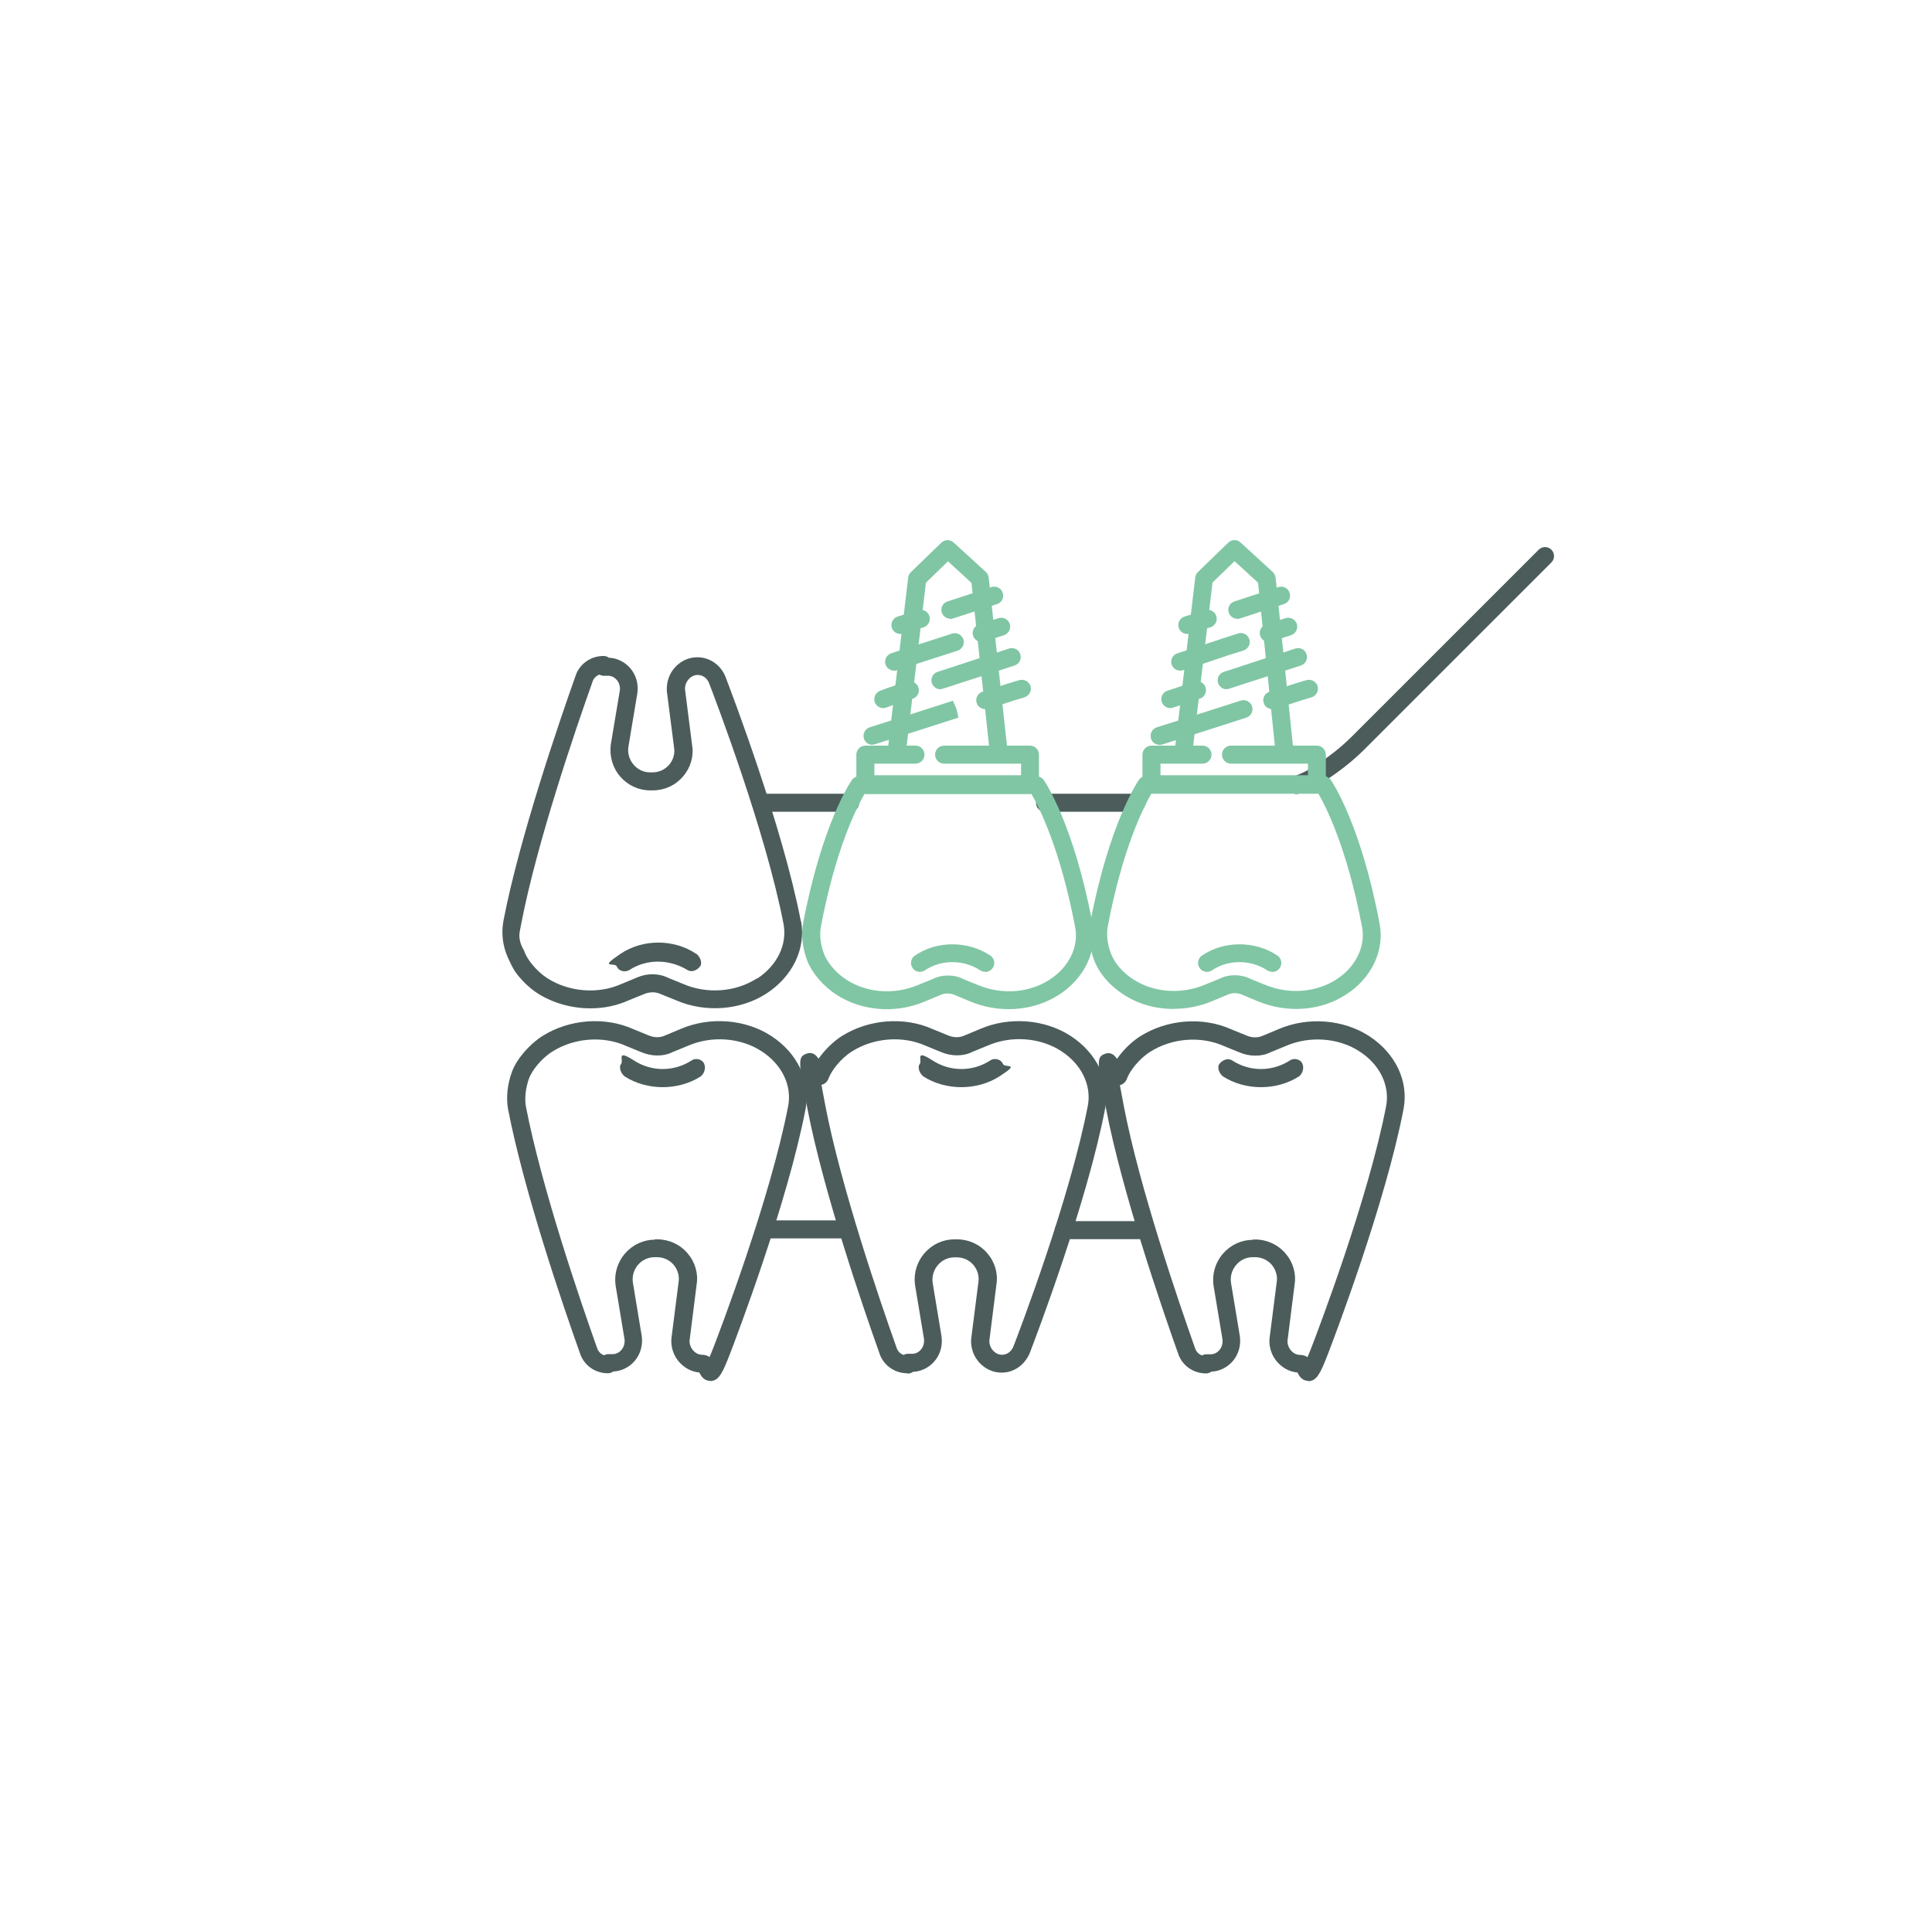 <?xml version="1.0" encoding="UTF-8"?>
<svg id="Layer_1" data-name="Layer 1" xmlns="http://www.w3.org/2000/svg" xmlns:xlink="http://www.w3.org/1999/xlink" viewBox="0 0 120 119.1">
  <defs>
    <clipPath id="clippath">
      <rect x="31.2" y="33.55" width="65.32" height="52.23" style="fill: none; stroke-width: 0px;"/>
    </clipPath>
  </defs>
  <path d="m60,0c33.14,0,60,26.86,60,60s-26.86,59.1-60,59.1S0,93.14,0,60,26.86,0,60,0Z" style="fill: #fff; fill-rule: evenodd; opacity: 0; stroke-width: 0px;"/>
  <g style="clip-path: url(#clippath);">
    <path d="m52.8,50.43h-5.55c-.31,0-.56-.25-.56-.56s.25-.56.56-.56h5.55c.31,0,.56.25.56.56s-.25.56-.56.56" style="fill: #4b5c5b; stroke-width: 0px;"/>
    <path d="m80.52,49.32c-.14,0-.28-.05-.39-.16-.22-.22-.22-.57,0-.79.13-.13.3-.19.42-.21.35-.15.67-.29.94-.47.96-.6,1.79-1.25,2.47-1.93l11.61-11.61c.22-.22.57-.22.79,0,.22.22.22.57,0,.79l-11.61,11.61c-.74.74-1.63,1.44-2.65,2.08-.36.24-.78.42-1.18.59-.04.02-.09.03-.13.04-.08.04-.17.06-.26.06m.39-.16s0,0,0,0c0,0,0,0,0,0" style="fill: #4b5c5b; stroke-width: 0px;"/>
    <path d="m70.58,50.43h-5.67c-.31,0-.56-.25-.56-.56s.25-.56.56-.56h5.67c.31,0,.56.25.56.56s-.25.56-.56.56" style="fill: #4b5c5b; stroke-width: 0px;"/>
    <path d="m71.19,76.98h-5.11c-.31,0-.56-.25-.56-.56s.25-.56.56-.56h5.11c.31,0,.56.25.56.56s-.25.56-.56.56" style="fill: #4b5c5b; stroke-width: 0px;"/>
    <path d="m52.64,76.93h-5.11c-.31,0-.56-.25-.56-.56s.25-.56.56-.56h5.11c.31,0,.56.25.56.56s-.25.56-.56.56" style="fill: #4b5c5b; stroke-width: 0px;"/>
    <path d="m62.65,62.69c-.79,0-1.59-.15-2.34-.46l-.94-.39c-.32-.16-.7-.16-.98-.02l-.98.41c-1.81.75-3.9.58-5.46-.44-.83-.53-1.54-1.38-1.83-2.16-.28-.77-.36-1.52-.25-2.22,1.18-6.22,2.96-8.84,3.04-8.95.1-.15.27-.24.46-.24h11c.18,0,.35.09.46.24.08.11,1.86,2.72,3.03,8.93.32,1.66-.5,3.39-2.08,4.4-.91.59-2,.9-3.11.9m-3.8-2.09c.34,0,.68.07.98.23l.91.37c1.48.61,3.17.48,4.43-.34,1.2-.77,1.83-2.05,1.59-3.26-.93-4.92-2.27-7.51-2.71-8.27h-10.38c-.44.76-1.78,3.34-2.71,8.27-.08.5-.02,1.06.2,1.65.16.45.67,1.15,1.39,1.61,1.26.82,2.96.95,4.43.34l.95-.39c.28-.14.6-.21.92-.21" style="fill: #80c6a4; stroke-width: 0px;"/>
    <path d="m55.69,47.27s-.04,0-.07,0c-.3-.04-.52-.31-.49-.62l1.28-10.78c.02-.13.07-.24.17-.33l1.89-1.83c.21-.2.55-.21.76-.01l2,1.83c.1.09.16.22.18.35l1.17,10.78c.03.3-.19.58-.49.61-.3.03-.58-.19-.61-.49l-1.14-10.57-1.46-1.34-1.37,1.33-1.25,10.58c-.03.28-.27.49-.55.49" style="fill: #80c6a4; stroke-width: 0px;"/>
    <path d="m54.19,46.27c-.24,0-.46-.15-.53-.39-.09-.29.07-.6.36-.7,1.76-.55,3.46-1.1,5.17-1.65l.22.51.12.54c-1.71.55-3.41,1.1-5.18,1.65-.05.02-.11.03-.17.03" style="fill: #80c6a4; stroke-width: 0px;"/>
    <path d="m61.19,44.05c-.24,0-.46-.15-.53-.39-.09-.29.07-.6.37-.69.29-.09.58-.18.88-.28.46-.15.93-.31,1.41-.44.29-.08.6.09.69.38.08.29-.09.6-.38.69-.46.13-.92.28-1.37.43-.31.1-.61.2-.9.29-.05.02-.11.03-.16.03" style="fill: #80c6a4; stroke-width: 0px;"/>
    <path d="m54.86,43.99c-.22,0-.43-.13-.52-.35-.11-.28.03-.61.31-.72.58-.23,1.16-.41,1.71-.57.29-.09.6.08.69.37.09.29-.08.6-.37.69-.53.16-1.08.33-1.62.54-.07.03-.14.04-.21.04" style="fill: #80c6a4; stroke-width: 0px;"/>
    <path d="m58.41,42.82c-.23,0-.45-.15-.53-.38-.1-.29.06-.61.35-.7.75-.25,1.49-.49,2.23-.73.73-.23,1.46-.47,2.21-.72.29-.1.61.06.7.35.1.29-.06.61-.35.7-.75.25-1.49.49-2.22.72-.74.24-1.47.47-2.22.72-.06.02-.12.03-.18.03" style="fill: #80c6a4; stroke-width: 0px;"/>
    <path d="m55.53,41.66c-.23,0-.45-.15-.53-.38-.09-.29.07-.6.36-.7l3.78-1.22c.29-.09.6.07.7.36.09.29-.07.6-.36.7l-3.78,1.22c-.06.02-.11.03-.17.03" style="fill: #80c6a4; stroke-width: 0px;"/>
    <path d="m60.97,39.88c-.24,0-.45-.15-.53-.39-.09-.29.07-.6.36-.7l1.22-.39c.29-.09.6.07.7.36.09.29-.07.6-.36.7l-1.22.39c-.06.02-.11.03-.17.03" style="fill: #80c6a4; stroke-width: 0px;"/>
    <path d="m55.92,39.38c-.24,0-.46-.15-.53-.39-.09-.29.08-.6.37-.69l1.28-.39c.3-.09.6.08.69.37.09.29-.08.6-.37.69l-1.28.39c-.05.02-.11.02-.16.02" style="fill: #80c6a4; stroke-width: 0px;"/>
    <path d="m59.03,38.44c-.23,0-.45-.15-.53-.38-.1-.29.06-.61.36-.7l2.72-.89c.29-.09.61.06.7.36.1.29-.06.61-.36.7l-2.72.89c-.06.02-.12.03-.17.03" style="fill: #80c6a4; stroke-width: 0px;"/>
    <path d="m63.97,49.27h-10.22c-.31,0-.56-.25-.56-.56v-1.83c0-.31.25-.56.56-.56h3.11c.31,0,.56.25.56.56s-.25.56-.56.56h-2.55v.72h9.11v-.72h-4.78c-.31,0-.56-.25-.56-.56s.25-.56.56-.56h5.33c.31,0,.56.25.56.56v1.83c0,.31-.25.56-.56.56" style="fill: #80c6a4; stroke-width: 0px;"/>
    <path d="m61.19,60.37c-.11,0-.21-.03-.31-.09-1.02-.68-2.44-.68-3.43,0-.25.17-.6.11-.77-.15-.17-.25-.11-.6.15-.77,1.36-.93,3.28-.93,4.68,0,.26.17.32.52.15.77-.11.16-.28.25-.46.25" style="fill: #80c6a4; stroke-width: 0px;"/>
    <path d="m72.9,62.68c-1.11,0-2.21-.3-3.12-.9-.87-.56-1.5-1.3-1.83-2.15-.28-.78-.37-1.53-.25-2.23,1.18-6.22,2.96-8.84,3.04-8.95.1-.15.27-.24.46-.24h11c.18,0,.35.09.46.24.07.11,1.86,2.72,3.03,8.93.32,1.66-.5,3.39-2.08,4.4-1.55,1.02-3.64,1.18-5.46.43l-.94-.39c-.32-.16-.7-.16-.98-.02l-.98.41c-.75.31-1.55.46-2.34.46m-1.4-13.36c-.44.76-1.78,3.34-2.71,8.27-.08.5-.02,1.06.2,1.65.24.61.73,1.19,1.39,1.61,1.26.82,2.96.95,4.43.34l.95-.39c.56-.28,1.31-.28,1.9.02l.91.37c1.48.61,3.17.48,4.43-.34,1.2-.77,1.82-2.05,1.59-3.26-.94-4.95-2.27-7.52-2.71-8.27h-10.38Z" style="fill: #80c6a4; stroke-width: 0px;"/>
    <path d="m73.52,47.27s-.04,0-.07,0c-.3-.04-.52-.31-.49-.62l1.28-10.78c.02-.13.07-.24.16-.33l1.89-1.83c.21-.21.55-.21.76-.01l2,1.83c.1.09.16.22.18.35l1.11,10.78c.03.31-.19.58-.5.61-.31.03-.58-.19-.61-.5l-1.09-10.57-1.46-1.34-1.37,1.33-1.25,10.58c-.03.28-.27.49-.55.49" style="fill: #80c6a4; stroke-width: 0px;"/>
    <path d="m72.02,46.27c-.24,0-.46-.15-.53-.39-.09-.29.07-.6.36-.7,1.78-.55,3.5-1.11,5.22-1.66.29-.09.6.07.7.36.09.29-.07.61-.36.7-1.72.56-3.45,1.11-5.22,1.67-.06.02-.11.03-.17.03" style="fill: #80c6a4; stroke-width: 0px;"/>
    <path d="m79.02,44.05c-.24,0-.46-.15-.53-.39-.09-.29.07-.6.37-.69.29-.09.58-.18.88-.28.46-.15.93-.31,1.41-.44.29-.08.6.09.69.38.08.29-.09.6-.38.69-.46.13-.92.28-1.37.43-.31.1-.61.2-.9.29-.05.02-.11.03-.16.03" style="fill: #80c6a4; stroke-width: 0px;"/>
    <path d="m72.69,43.99c-.23,0-.45-.15-.53-.38-.1-.29.06-.61.35-.7l1.67-.56c.29-.1.61.06.7.35s-.06.61-.35.7l-1.67.56c-.06.02-.12.03-.18.03" style="fill: #80c6a4; stroke-width: 0px;"/>
    <path d="m76.19,42.82c-.23,0-.45-.15-.53-.38-.1-.29.06-.61.35-.7.75-.25,1.49-.49,2.23-.73.73-.23,1.46-.47,2.21-.72.29-.1.61.06.7.35.1.29-.06.61-.35.7-.75.25-1.49.49-2.22.72-.74.24-1.47.47-2.22.72-.06.02-.12.03-.18.03" style="fill: #80c6a4; stroke-width: 0px;"/>
    <path d="m73.3,41.66c-.24,0-.46-.15-.53-.39-.09-.29.08-.6.37-.69.63-.19,1.25-.4,1.87-.61.63-.21,1.26-.42,1.9-.62.3-.09.6.08.69.37.09.29-.08.6-.37.69-.63.19-1.25.4-1.87.61-.63.21-1.26.42-1.9.62-.05.02-.11.02-.16.02" style="fill: #80c6a4; stroke-width: 0px;"/>
    <path d="m78.8,39.88c-.24,0-.45-.15-.53-.39-.09-.29.07-.6.36-.7l1.22-.39c.29-.09.6.07.7.36.09.29-.07.6-.36.7l-1.22.39c-.06.02-.11.03-.17.03" style="fill: #80c6a4; stroke-width: 0px;"/>
    <path d="m73.74,39.38c-.24,0-.46-.15-.53-.39-.09-.29.08-.6.37-.69l1.28-.39c.3-.09.6.08.69.37.09.29-.08.6-.37.69l-1.28.39c-.05.02-.11.02-.16.02" style="fill: #80c6a4; stroke-width: 0px;"/>
    <path d="m76.85,38.44c-.23,0-.45-.15-.53-.38-.1-.29.06-.61.36-.7l2.72-.89c.29-.09.61.06.7.36.1.29-.06.61-.36.7l-2.72.89c-.06.02-.12.03-.17.03" style="fill: #80c6a4; stroke-width: 0px;"/>
    <path d="m81.8,49.27h-10.28c-.31,0-.56-.25-.56-.56v-1.83c0-.31.25-.56.56-.56h3.17c.31,0,.56.25.56.56s-.25.56-.56.56h-2.61v.72h9.16v-.72h-4.78c-.31,0-.56-.25-.56-.56s.25-.56.56-.56h5.33c.31,0,.56.25.56.56v1.83c0,.31-.25.56-.56.56" style="fill: #80c6a4; stroke-width: 0px;"/>
    <path d="m79.02,60.37c-.11,0-.21-.03-.31-.09-1.02-.68-2.44-.68-3.43,0-.25.17-.6.11-.77-.15-.17-.25-.11-.6.15-.77,1.36-.93,3.29-.93,4.68,0,.26.17.32.52.15.77-.11.16-.28.25-.46.25" style="fill: #80c6a4; stroke-width: 0px;"/>
    <path d="m43.25,59.26c-1.39-.94-3.33-.94-4.72,0-1.39.94-.33.5-.22.78.11.28.5.39.78.22,1.11-.72,2.5-.67,3.61,0,.28.17.61,0,.78-.22.17-.22,0-.61-.22-.78" style="fill: #4b5c5b; stroke-width: 0px;"/>
    <path d="m44.1,85.78c-.4,0-.57-.34-.65-.49,0-.01-.01-.02-.02-.03-.45-.04-.87-.25-1.2-.6-.38-.4-.57-.95-.53-1.49l.45-3.53c.06-.38-.06-.77-.31-1.07-.26-.3-.63-.47-1.02-.47h-.17c-.39,0-.75.17-1.01.46-.27.31-.39.72-.33,1.12l.55,3.32c.08.59-.09,1.15-.46,1.57-.34.38-.81.61-1.31.63-.09.07-.21.11-.33.11-.82,0-1.52-.52-1.75-1.28-1.01-2.83-3.47-10.02-4.46-15.16-.12-.72-.03-1.53.25-2.29.28-.77,1.06-1.69,1.89-2.22,1.67-1.05,3.88-1.22,5.64-.43l.93.38c.36.16.74.16,1.04.02l.98-.41c1.81-.78,4.02-.61,5.63.44,1.63,1.07,2.45,2.79,2.13,4.51-1.13,5.89-4.33,14.27-4.69,15.21-.47,1.22-.7,1.68-1.19,1.71-.01,0-.03,0-.04,0m-3.46-8.8h.17c.71,0,1.4.31,1.87.86.47.54.68,1.25.57,1.94l-.44,3.49c-.01.21.07.45.24.63.15.16.34.25.54.25.19,0,.34.06.46.14.07-.15.15-.35.25-.61.36-.93,3.53-9.22,4.64-15.01.23-1.26-.4-2.56-1.65-3.37-1.3-.85-3.1-.99-4.59-.34l-.95.39c-.55.28-1.29.28-1.94,0l-.93-.38c-1.44-.65-3.24-.51-4.6.35-.71.45-1.27,1.2-1.44,1.66-.21.59-.28,1.2-.2,1.72.97,5.05,3.41,12.18,4.42,15.01.07.23.23.4.44.47.08-.04.17-.07.26-.07h.28c.2,0,.39-.09.53-.25.16-.18.23-.43.2-.68l-.55-3.31c-.11-.74.11-1.47.59-2.02.47-.54,1.14-.85,1.85-.85" style="fill: #4b5c5b; stroke-width: 0px;"/>
    <path d="m42.97,65.87c-1.11.72-2.5.72-3.61,0-1.11-.72-.61,0-.78.22-.17.22,0,.61.22.78,1.39.89,3.33.89,4.72,0,.22-.17.33-.5.22-.78-.11-.28-.5-.39-.78-.22" style="fill: #4b5c5b; stroke-width: 0px;"/>
    <path d="m56.36,85.31c-.82,0-1.52-.52-1.75-1.28-1.01-2.83-3.47-10.02-4.46-15.16-.56-2.92-.62-3.22-.04-3.42.35-.12.57.08.73.32.38-.54.9-1.06,1.45-1.41,1.67-1.05,3.88-1.22,5.64-.43l.93.38c.36.16.74.16,1.04.02l.98-.41c1.81-.78,4.02-.61,5.63.44,1.63,1.07,2.45,2.79,2.13,4.51-1.13,5.89-4.33,14.27-4.69,15.21-.33.74-.99,1.19-1.74,1.19-.51,0-.99-.21-1.36-.6-.38-.4-.57-.95-.53-1.49l.45-3.53c.06-.38-.06-.77-.31-1.07-.26-.3-.63-.47-1.02-.47h-.17c-.39,0-.75.17-1.01.47-.27.31-.39.72-.33,1.12l.55,3.32c.08.59-.09,1.15-.46,1.57-.34.38-.81.61-1.31.63-.09.07-.21.11-.33.11m-5.36-17.95c.06.34.14.76.24,1.29.97,5.06,3.41,12.19,4.42,15.03.07.23.23.4.44.47.08-.04.17-.07.26-.07h.28c.2,0,.39-.09.53-.25.16-.18.23-.43.2-.68l-.55-3.31c-.11-.74.11-1.47.59-2.02.47-.54,1.14-.85,1.85-.85h.17c.71,0,1.4.31,1.87.86.47.54.68,1.25.57,1.94l-.44,3.49c-.01.21.07.45.24.63.15.16.34.25.54.25.31,0,.57-.18.71-.5.35-.9,3.52-9.2,4.63-14.99.23-1.26-.4-2.56-1.65-3.37-1.3-.85-3.1-.99-4.59-.34l-.95.39c-.55.28-1.29.28-1.94,0l-.93-.38c-1.44-.65-3.25-.51-4.6.35-.71.45-1.27,1.2-1.44,1.66-.09.25-.27.37-.44.41" style="fill: #4b5c5b; stroke-width: 0px;"/>
    <path d="m61.52,65.87c-1.11.72-2.5.72-3.61,0-1.11-.72-.61,0-.78.22-.17.22,0,.61.22.78,1.39.89,3.33.89,4.72,0,1.39-.89.33-.5.22-.78-.11-.28-.5-.39-.78-.22" style="fill: #4b5c5b; stroke-width: 0px;"/>
    <path d="m81.25,85.78c-.4,0-.57-.34-.65-.49,0-.01-.01-.02-.02-.03-.45-.04-.87-.25-1.2-.6-.38-.4-.57-.95-.53-1.49l.45-3.53c.06-.38-.06-.77-.31-1.07-.26-.3-.63-.47-1.02-.47h-.17c-.39,0-.75.17-1.01.47-.27.31-.39.72-.33,1.12l.55,3.32c.08.59-.09,1.15-.46,1.57-.34.38-.81.61-1.31.63-.09.07-.21.11-.33.11-.82,0-1.52-.52-1.75-1.28-1.01-2.83-3.47-10.01-4.46-15.16-.56-2.92-.62-3.22-.05-3.42.35-.12.57.08.73.32.37-.54.9-1.06,1.45-1.41,1.67-1.05,3.88-1.22,5.64-.43l.93.38c.36.16.74.16,1.04.02l.98-.41c1.81-.78,4.02-.61,5.63.44,1.63,1.07,2.45,2.79,2.13,4.51-1.13,5.89-4.33,14.27-4.69,15.21-.47,1.22-.7,1.68-1.19,1.71-.01,0-.03,0-.04,0m-3.46-8.8h.17c.71,0,1.4.31,1.87.86.47.54.68,1.25.57,1.94l-.44,3.49c-.01.21.07.45.24.63.15.16.34.25.54.25.19,0,.34.06.46.14.07-.15.15-.35.25-.61.36-.93,3.53-9.22,4.64-15.01.23-1.26-.4-2.56-1.65-3.37-1.3-.85-3.1-.99-4.59-.34l-.95.39c-.55.28-1.29.28-1.94,0l-.93-.38c-1.44-.65-3.25-.51-4.6.35-.71.45-1.27,1.2-1.44,1.66-.09.25-.27.37-.44.41.06.34.14.76.24,1.29.97,5.07,3.42,12.2,4.42,15.03.07.23.23.4.44.47.08-.04.17-.07.26-.07h.28c.2,0,.39-.09.53-.25.16-.18.23-.43.2-.68l-.55-3.31c-.11-.74.11-1.47.59-2.02.47-.54,1.14-.85,1.85-.85" style="fill: #4b5c5b; stroke-width: 0px;"/>
    <path d="m80.13,65.87c-1.11.72-2.5.72-3.61,0-.28-.17-.61,0-.78.22-.17.22,0,.61.22.78,1.39.89,3.33.89,4.72,0,.22-.17.33-.5.22-.78-.11-.28-.5-.39-.78-.22" style="fill: #4b5c5b; stroke-width: 0px;"/>
    <path d="m49.74,57.22c-1.13-5.88-4.33-14.27-4.7-15.23-.32-.72-.98-1.16-1.73-1.16-.51,0-.99.21-1.36.6-.38.4-.57.95-.53,1.52l.45,3.51c.06.37-.06.76-.31,1.05-.26.3-.63.47-1.02.47h-.17c-.39,0-.75-.17-1.01-.47-.27-.31-.39-.72-.33-1.11l.56-3.35c.08-.57-.09-1.14-.46-1.56-.34-.38-.81-.61-1.31-.63-.09-.07-.21-.11-.33-.11-.82,0-1.52.52-1.75,1.26-1.01,2.85-3.48,10.05-4.47,15.19,0,0,0,0,0,.01-.14.75-.05,1.54.26,2.24.09.21.18.39.25.53.12.24.26.46.43.66.34.41.76.8,1.2,1.08.97.61,2.12.92,3.26.92.82,0,1.63-.16,2.36-.49l.96-.39c.35-.15.73-.16,1.06,0l.94.38c1.82.79,4.03.62,5.63-.43,1.63-1.07,2.45-2.8,2.13-4.51m-2.74,3.58c-1.3.85-3.1.99-4.59.34l-.91-.37c-.59-.3-1.33-.3-1.96-.02l-.96.4c-1.43.64-3.23.5-4.58-.35-.71-.46-1.28-1.2-1.44-1.67-.01-.04-.03-.08-.05-.11-.2-.35-.31-.73-.24-1.12.03-.15.06-.3.09-.47.97-5.06,3.41-12.19,4.43-15.05.06-.21.22-.37.43-.45.08.04.17.07.26.07h.28c.2,0,.39.09.53.25.16.18.23.43.2.66l-.56,3.35c-.1.72.11,1.46.59,2.01.47.54,1.14.85,1.85.85h.17c.72,0,1.4-.31,1.87-.86.47-.54.68-1.25.57-1.93l-.44-3.47c-.02-.24.07-.48.24-.66.15-.16.34-.25.54-.25.31,0,.57.18.7.48.36.93,3.53,9.22,4.64,15.01.23,1.27-.4,2.56-1.65,3.38" style="fill: #4b5c5b; stroke-width: 0px;"/>
  </g>
</svg>
